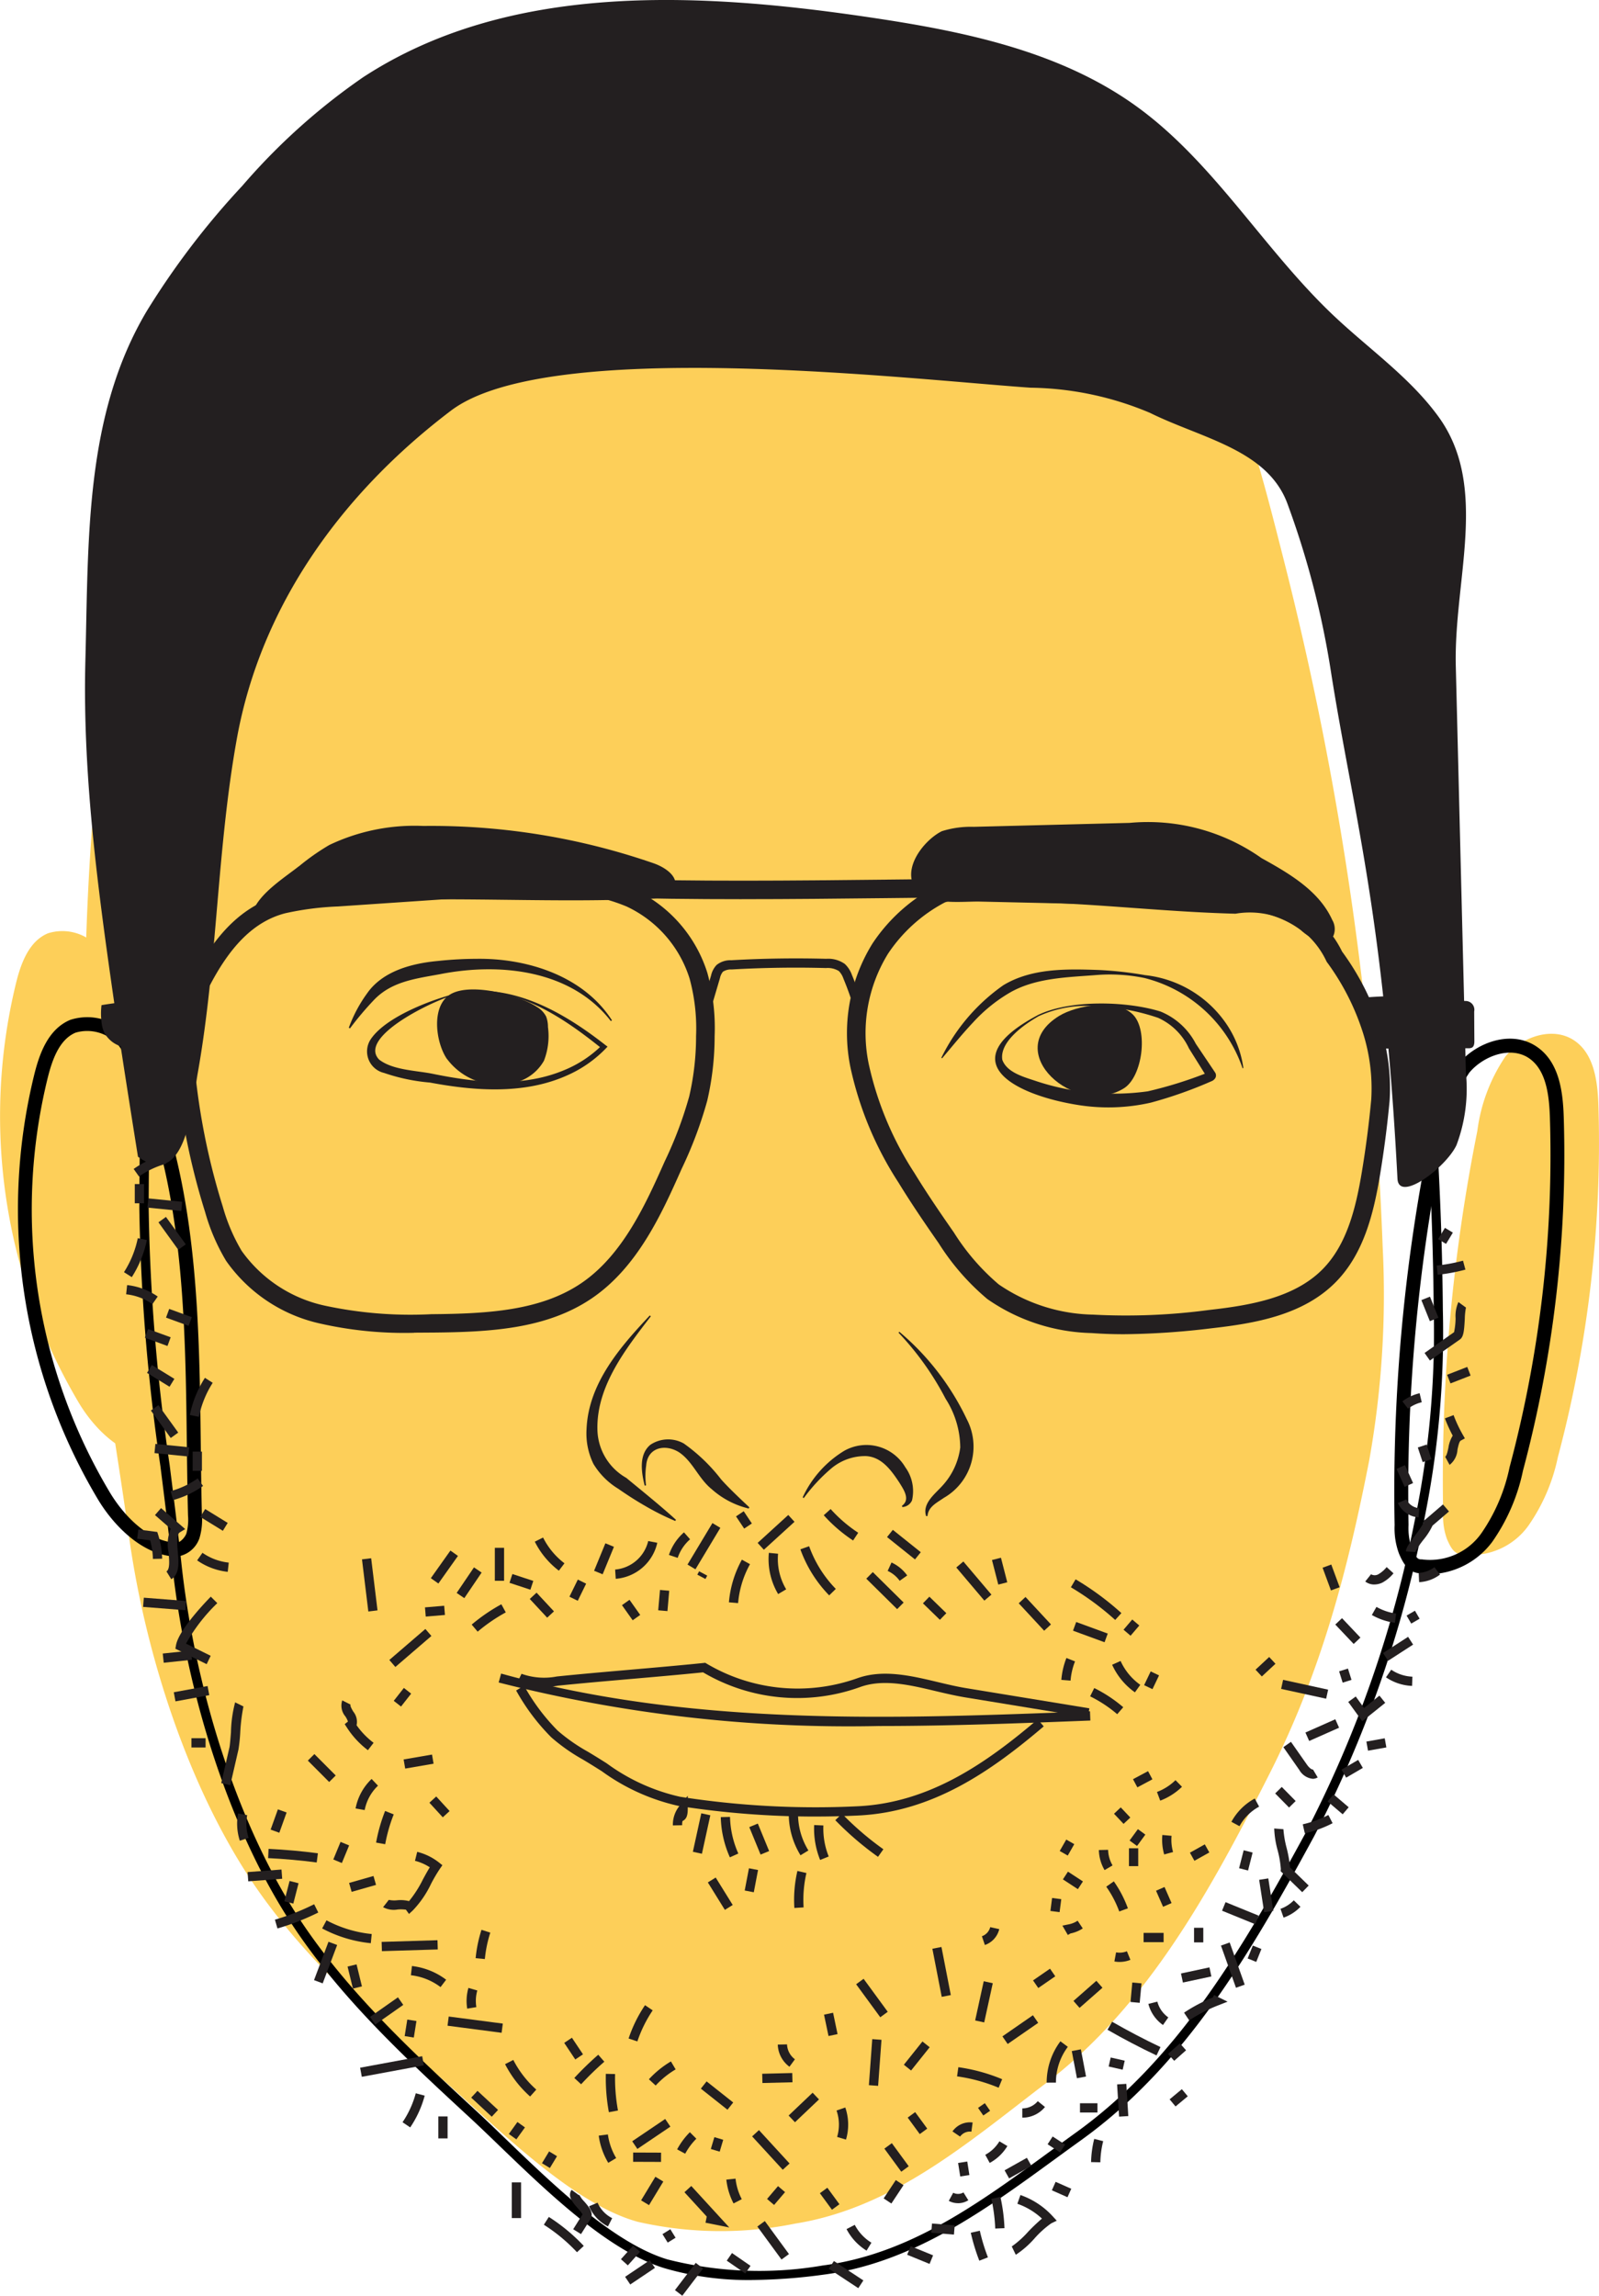<svg xmlns="http://www.w3.org/2000/svg" xmlns:xlink="http://www.w3.org/1999/xlink" width="98.568" height="141.488" viewBox="0 0 98.568 141.488"><defs><clipPath id="a"><rect width="98.568" height="141.488" fill="none"/></clipPath></defs><g clip-path="url(#a)"><path d="M9.319,324.663c-1.837-.065-3.493-1.717-4.442-3.292A34.6,34.6,0,0,1,.993,295.455c.3-1.217.8-2.565,1.959-3.048a2.946,2.946,0,0,1,3.148.914,11.9,11.9,0,0,1,1.74,3.674c2.876,8.052,2.421,17,2.636,25.546a3.505,3.505,0,0,1-.125,1.267,1.285,1.285,0,0,1-1.033.855" transform="translate(0 -234.885)" fill="#fdcf59"/><path d="M454.464,356.731a4.325,4.325,0,0,0,4.027-1.775,11.452,11.452,0,0,0,1.816-4.223,75.189,75.189,0,0,0,2.5-21.65c-.046-1.49-.254-3.2-1.491-4.03-1.32-.888-3.223-.242-4.239.982a10.573,10.573,0,0,0-1.733,4.588,109.4,109.4,0,0,0-2.108,23.564,4.092,4.092,0,0,0,.238,1.6c.219.5.446.964.989.941" transform="translate(-364.275 -260.927)" fill="#fdcf59"/><path d="M31.354,71.218c-4.608,15.09-5.136,30.588-4.745,46.361.185,7.454,1.623,14.4,2.631,21.786s3.762,15.97,8.068,22.057c3.077,4.349,7.132,7.9,11.146,11.4,3.237,2.825,8.015,7.75,12.159,8.887a23.037,23.037,0,0,0,9.7.113c6.04-.967,10.642-4.977,15.506-8.687,6.28-4.79,10.178-11.995,13.744-19.042,3.162-6.249,4.8-12.441,6.144-19.315a58.106,58.106,0,0,0,.828-13.168,201.247,201.247,0,0,0-6.1-42.337c-1.254-4.951-2.524-9.948-4.824-14.508-1.507-2.988-3.555-5.857-6.507-7.434-3.267-1.745-7.162-1.68-10.864-1.572-7.631.222-15.275.45-22.866,1.317-5.73.655-14.174.821-18.517,5.01a20.242,20.242,0,0,0-5.509,9.133" transform="translate(-21.303 -44.778)" fill="#fdcf59"/><path d="M81.521,197.179a18.4,18.4,0,0,1-5.365-.728c-3.442-1.05-7.188-4.662-10.2-7.565-.644-.621-1.252-1.208-1.814-1.726-3.871-3.577-7.874-7.276-10.861-11.763-3.79-5.693-6.588-14.069-7.485-22.4-.217-2.018-.471-4.032-.716-5.979a121.474,121.474,0,0,1-1.3-15.9c.053-14.832.825-30.707,6.074-46.3l.27.091-.27-.091A20.475,20.475,0,0,1,55.7,75.718c3.889-3.542,10.7-4,16.18-4.363.923-.061,1.81-.121,2.64-.192,7.682-.657,15.428-.663,22.918-.668,3.385-.006,7.59-.006,10.957,1.917,2.553,1.458,4.65,3.991,6.41,7.742,2.192,4.672,3.33,9.769,4.43,14.7a201.9,201.9,0,0,1,4.9,42.553,57.672,57.672,0,0,1-1.209,13.2,72.08,72.08,0,0,1-6.718,19.206c-3.941,7.267-8,14.169-14.364,18.74-.535.384-1.067.773-1.6,1.16-4.323,3.154-8.794,6.415-14.277,7.134a34.3,34.3,0,0,1-4.452.33M50.4,84.994c-5.223,15.513-5.992,31.333-6.044,46.117a121.058,121.058,0,0,0,1.293,15.831c.245,1.95.5,3.966.717,5.989.887,8.249,3.651,16.529,7.392,22.149,2.95,4.431,6.927,8.106,10.774,11.66.565.522,1.176,1.111,1.823,1.735,2.966,2.86,6.657,6.42,9.968,7.43a22.986,22.986,0,0,0,9.577.379c5.339-.7,9.553-3.774,14.015-7.029.532-.388,1.065-.777,1.6-1.163,6.262-4.5,10.288-11.342,14.2-18.548a71.536,71.536,0,0,0,6.663-19.059,57.1,57.1,0,0,0,1.194-13.075,201.325,201.325,0,0,0-4.886-42.433c-1.094-4.9-2.225-9.965-4.39-14.58-1.709-3.642-3.729-6.091-6.176-7.489-3.234-1.848-7.182-1.842-10.673-1.842-7.479.005-15.212.011-22.87.666-.834.071-1.724.131-2.651.193-5.387.36-12.092.808-15.834,4.216A19.931,19.931,0,0,0,50.4,84.994Z" transform="translate(-35.192 -56.659)"/><path d="M15.4,352.539h-.035c-2.023-.072-3.8-1.855-4.793-3.5A34.844,34.844,0,0,1,6.638,322.8c.314-1.256.848-2.771,2.209-3.34a3.4,3.4,0,0,1,3.627,1.017,10.861,10.861,0,0,1,1.715,3.495l.115.326c2.417,6.766,2.505,14.18,2.59,21.35.017,1.424.034,2.9.07,4.33a3.915,3.915,0,0,1-.15,1.422,1.7,1.7,0,0,1-1.416,1.14m-.005-.856c.2.011.518-.3.614-.57a3.161,3.161,0,0,0,.1-1.114c-.036-1.439-.054-2.914-.071-4.341-.084-7.1-.172-14.44-2.54-21.072l-.117-.329a10.349,10.349,0,0,0-1.534-3.2,2.539,2.539,0,0,0-2.67-.81c-1.009.422-1.443,1.7-1.709,2.757A33.982,33.982,0,0,0,11.3,348.6c.875,1.452,2.409,3.025,4.09,3.085" transform="translate(-4.518 -256.604)"/><path d="M440.231,359.186a3.585,3.585,0,0,1-.633-.055h0c-.816,0-1.145-.747-1.343-1.2a4.453,4.453,0,0,1-.275-1.768,110.09,110.09,0,0,1,2.117-23.657,11,11,0,0,1,1.822-4.775c1.1-1.326,3.252-2.11,4.807-1.064,1.391.935,1.63,2.735,1.68,4.371a75.419,75.419,0,0,1-2.515,21.773A11.812,11.812,0,0,1,444,357.191a4.948,4.948,0,0,1-3.765,1.995m-.565-.913.049.009a3.877,3.877,0,0,0,3.61-1.62,11.1,11.1,0,0,0,1.738-4.069,74.574,74.574,0,0,0,2.486-21.526c-.044-1.42-.232-2.968-1.3-3.688-1.123-.754-2.8-.143-3.671.9a10.361,10.361,0,0,0-1.643,4.4,109.264,109.264,0,0,0-2.1,23.472,3.755,3.755,0,0,0,.2,1.436c.24.547.353.694.581.686Z" transform="translate(-352.011 -262.168)"/><path d="M28.675,62.988c-1.071-7.4-2.144-14.842-1.949-22.317S26.685,25.617,30.5,19.187A48.839,48.839,0,0,1,36.4,11.452a39.019,39.019,0,0,1,7.453-6.695C52.758-1.052,64.29-.511,74.813,1.032,80.667,1.89,86.7,3.082,91.5,6.542s7.871,8.85,12.186,12.923c2.17,2.049,4.677,3.786,6.437,6.2,3.155,4.322.947,10.043,1.08,15.393l.622,25.058a9.855,9.855,0,0,1-.581,4.462c-.643,1.371-3.559,3.578-3.637,2.066-.846-16.337-2.743-22.624-4.091-31.182A53.72,53.72,0,0,0,100.808,31c-1.251-3.3-5.29-3.986-8.455-5.553a19.515,19.515,0,0,0-7.374-1.552c-7.46-.517-29.712-3.141-35.723,1.418-6.678,5.063-11.7,11.956-13.191,20.2-1.235,6.829-1.2,13.815-2.417,20.645-.32,1.792-.69,7.307-3.681,5.133,0,0-.93-5.812-1.29-8.3" transform="translate(-21.462 -0.001)" fill="#231f20"/><path d="M69.431,302.871a23.466,23.466,0,0,1-5.762-.563,9.612,9.612,0,0,1-5.826-3.871,12.3,12.3,0,0,1-1.292-3,42.985,42.985,0,0,1-1.918-10.716,5.592,5.592,0,0,1,.827-3.052l.138-.278c.975-1.986,2.617-4.715,5.609-5.484a18.94,18.94,0,0,1,3.454-.451l10.435-.707c2.395-.162,5.375-.364,7.914.8a8.477,8.477,0,0,1,4.5,5.143,12.745,12.745,0,0,1,.447,3.906,17.565,17.565,0,0,1-.456,3.971,25.284,25.284,0,0,1-1.574,4.191c-1.2,2.7-2.692,6.049-5.534,7.982-2.794,1.9-6.269,2.086-9.883,2.116-.346,0-.707.006-1.078.006m8.535-27.1c-.95,0-1.894.064-2.793.125l-10.435.707a18.076,18.076,0,0,0-3.248.418c-1.931.5-3.478,2.047-4.869,4.881l-.14.283a4.517,4.517,0,0,0-.709,2.487A41.842,41.842,0,0,0,57.64,295.1,11.279,11.279,0,0,0,58.8,297.82a8.484,8.484,0,0,0,5.149,3.383,25.2,25.2,0,0,0,6.548.522c3.431-.03,6.721-.2,9.251-1.919,2.573-1.75,3.992-4.939,5.133-7.5a24.443,24.443,0,0,0,1.509-4,16.44,16.44,0,0,0,.423-3.714,11.687,11.687,0,0,0-.4-3.555,7.319,7.319,0,0,0-3.885-4.44,10.877,10.877,0,0,0-4.568-.826" transform="translate(-43.905 -220.73)" fill="#231f20"/><path d="M283.187,304.222c-.659,0-1.323-.022-1.99-.071a11.709,11.709,0,0,1-6.424-2.094,14.744,14.744,0,0,1-3.008-3.452c-.816-1.17-1.68-2.432-2.472-3.728a21.246,21.246,0,0,1-2.961-7.094,10.481,10.481,0,0,1,1.359-7.644,10.622,10.622,0,0,1,4-3.573,9.485,9.485,0,0,1,4.4-.222c.533.052,1.035.1,1.463.112,2.165.057,4.264.208,6.294.354s4.1.3,6.242.352a6.277,6.277,0,0,1,6.544,3.473,16.1,16.1,0,0,1,2.38,4.693,12.258,12.258,0,0,1,.551,4.516c-.14,1.507-.337,3.03-.584,4.526-.4,2.422-1.013,4.906-2.752,6.658-2.027,2.043-5.023,2.533-7.672,2.832a47.692,47.692,0,0,1-5.369.362m-9.307-26.881a4.487,4.487,0,0,0-1.738.272,9.559,9.559,0,0,0-3.5,3.164h0a9.336,9.336,0,0,0-1.182,6.805,20.184,20.184,0,0,0,2.811,6.7c.777,1.27,1.629,2.515,2.435,3.67a13.828,13.828,0,0,0,2.765,3.2,10.634,10.634,0,0,0,5.815,1.863,38.622,38.622,0,0,0,7.147-.287c2.456-.277,5.224-.722,6.991-2.5,1.514-1.526,2.065-3.8,2.436-6.041.244-1.47.437-2.965.574-4.445a11.353,11.353,0,0,0-.521-4.127,14.99,14.99,0,0,0-2.228-4.349,5.21,5.21,0,0,0-5.621-2.96c-2.165-.057-4.264-.208-6.294-.355s-4.1-.3-6.242-.352c-.468-.013-.991-.064-1.544-.118-.686-.067-1.419-.139-2.1-.139" transform="translate(-213.906 -221.993)" fill="#231f20"/><path d="M197.271,277.2c-2.9,0-5.814-.03-8.722-.121l.035-1.141c5.892.184,11.83.119,17.572.056,2.028-.022,4.061-.045,6.1-.056l.007,1.141q-3.06.018-6.1.056c-2.925.032-5.9.064-8.9.064" transform="translate(-151.545 -221.782)" fill="#231f20"/><path d="M220.349,304.533l-.547-.161.694-2.353a1.385,1.385,0,0,1,.342-.653,1.359,1.359,0,0,1,.9-.291c1.942-.11,3.915-.14,5.862-.088a1.758,1.758,0,0,1,1.144.319,1.726,1.726,0,0,1,.438.682,18.187,18.187,0,0,1,.694,1.971l-.548.158a17.7,17.7,0,0,0-.672-1.908,1.232,1.232,0,0,0-.282-.468,1.3,1.3,0,0,0-.789-.184c-1.933-.052-3.889-.023-5.815.087a.91.91,0,0,0-.543.139.927.927,0,0,0-.184.4Z" transform="translate(-176.664 -241.895)" fill="#231f20"/><path d="M429.3,316l5.438-.017a.447.447,0,0,0,.24-.046c.126-.08.139-.256.138-.4q-.006-.91-.011-1.819a.54.54,0,0,0-.572-.647,26.487,26.487,0,0,0-6.246-.209l.153.783A16.359,16.359,0,0,0,429.3,316" transform="translate(-344.231 -251.378)" fill="#231f20"/><path d="M37.007,314.259a.357.357,0,0,0,0-.254c-.056-.1-.2-.12-.314-.124a25.66,25.66,0,0,0-4.934.339,4.259,4.259,0,0,0,.005,1.079,2.027,2.027,0,0,0,.156.594,1.756,1.756,0,0,0,1.014.857,4.4,4.4,0,0,0,1.341.208c.471.018,2.194.249,2.527-.124.269-.3.076-2.066.2-2.576" transform="translate(-25.501 -252.272)" fill="#231f20"/><path d="M180.1,528.775a87.33,87.33,0,0,1-23.458-2.682l.152-.549c11.826,3.279,24.267,2.795,36.3,2.324l.022.57c-4.3.168-8.655.338-13.016.338" transform="translate(-125.903 -422.4)" fill="#231f20"/><path d="M180.567,537.411a54.552,54.552,0,0,1-8.437-.656,12.748,12.748,0,0,1-4.733-2.14c-.389-.245-.779-.49-1.176-.725a11.4,11.4,0,0,1-1.928-1.355,12.945,12.945,0,0,1-2.174-2.893l.487-.3a12.5,12.5,0,0,0,2.072,2.771,10.922,10.922,0,0,0,1.833,1.284c.4.237.8.486,1.191.734a12.138,12.138,0,0,0,4.516,2.059,54.051,54.051,0,0,0,10.98.585c4.442-.217,7.947-2.7,11.073-5.356l.37.435c-3.2,2.719-6.8,5.265-11.414,5.491q-1.327.065-2.659.065" transform="translate(-130.302 -425.455)" fill="#231f20"/><path d="M197.687,525.536l-7.6-1.245c-.582-.1-1.187-.239-1.771-.378-1.593-.38-3.241-.772-4.674-.249a11.427,11.427,0,0,1-9.673-.909c-1.446.148-2.966.279-4.435.407-1.5.131-3.05.265-4.521.416a4.552,4.552,0,0,1-2.484-.221l.25-.512a4.132,4.132,0,0,0,2.176.165c1.475-.152,3.028-.286,4.53-.417s3.05-.265,4.521-.416l.1-.01.082.05a10.993,10.993,0,0,0,9.264.911c1.594-.581,3.326-.169,5,.23.6.143,1.169.278,1.731.37l7.6,1.245Z" transform="translate(-130.63 -419.687)" fill="#231f20"/><path d="M121.051,311.214c3.28-.486,6.351,1.314,8.838,3.261l.137.1a7.519,7.519,0,0,1-2.482,1.769c-2.65,1.194-5.705.963-8.466.446a11.624,11.624,0,0,1-2.824-.592,1.361,1.361,0,0,1-.858-2.029c.921-1.454,4-2.592,5.656-2.959m.009.055c-1.14.131-6.555,2.637-5.114,4.11.82.638,2.225.67,3.226.861,2.714.558,5.613.884,8.224-.23a7.149,7.149,0,0,0,2.285-1.52l.016.23c-2.433-1.954-5.36-3.972-8.638-3.451" transform="translate(-92.574 -250.071)" fill="#231f20"/><path d="M125.711,304.921c-2.451-3.168-6.858-3.62-10.541-2.888-1.482.272-2.961.443-4.047,1.572a19.309,19.309,0,0,0-1.492,1.767l-.072-.042a8.663,8.663,0,0,1,1.125-2.114c.972-1.395,2.791-1.855,4.369-2a22.681,22.681,0,0,1,2.384-.132c3.126-.045,6.586,1.054,8.343,3.79l-.068.048" transform="translate(-88.057 -241.991)" fill="#231f20"/><path d="M137.932,315.021a3.949,3.949,0,0,0,3.961,1.486,2.831,2.831,0,0,0,2-1.392,4.2,4.2,0,0,0,.248-2.081,1.793,1.793,0,0,0-.114-.648,1.489,1.489,0,0,0-.569-.592c-1.112-.737-3.947-1.47-5.232-.829-1.338.667-1.013,3.042-.3,4.056" transform="translate(-110.363 -249.739)" fill="#231f20"/><path d="M82.357,261.843a14.2,14.2,0,0,1,1.87-1.312,12.208,12.208,0,0,1,5.795-1.173,41.9,41.9,0,0,1,14.194,2.3c.7.244,1.556.81,1.3,1.51-.189.523-.864.641-1.419.668-7.041.347-14.125-.333-21.135.413-.871.093-2.693.836-3.429.324.449-1.1,1.9-2.01,2.821-2.733" transform="translate(-63.926 -208.454)" fill="#231f20"/><path d="M314.25,310.54a8.607,8.607,0,0,0-6.041-5.56,10.571,10.571,0,0,0-2.883-.192c-1.862.152-3.884.162-5.518,1.148a9.7,9.7,0,0,0-2.18,1.791c-.66.7-1.267,1.455-1.9,2.2l-.046-.032a11.759,11.759,0,0,1,3.821-4.472c1.735-1.05,3.866-1.007,5.819-.941a22.237,22.237,0,0,1,2.919.32,6.965,6.965,0,0,1,4.989,2.973,6.417,6.417,0,0,1,1.07,2.751Z" transform="translate(-237.654 -244.703)" fill="#231f20"/><path d="M201.762,454.864c-.2-.808-.38-1.911.351-2.517a1.972,1.972,0,0,1,2.058-.081,10.705,10.705,0,0,1,2.3,2.209c.464.527,1.222,1.238,1.744,1.727l-.039.074a5.249,5.249,0,0,1-2.289-1.2c-.808-.651-1.166-1.714-2.02-2.276-.847-.522-1.93-.292-2.012.827a4.446,4.446,0,0,0-.009,1.224Z" transform="translate(-162.022 -363.304)" fill="#231f20"/><path d="M252.1,457.062a6.586,6.586,0,0,1,2.571-2.873,2.783,2.783,0,0,1,3.755,1.021,2.506,2.506,0,0,1,.413,2.04.69.69,0,0,1-.6.412l-.018-.081c.533-.386.1-1-.164-1.429-.5-.755-1.083-1.577-2.055-1.631a3.234,3.234,0,0,0-2.143.764,10.588,10.588,0,0,0-1.693,1.825Z" transform="translate(-202.619 -364.781)" fill="#231f20"/><path d="M282.245,418.215A16.044,16.044,0,0,1,286.4,423.6a3.641,3.641,0,0,1-1.409,4.85c-.429.3-.96.542-1.01,1.117l-.082.015c-.265-.779.556-1.381,1-1.879a4.282,4.282,0,0,0,1.1-2.355,5.63,5.63,0,0,0-.9-3,17.909,17.909,0,0,0-2.905-4.077Z" transform="translate(-226.806 -336.137)" fill="#231f20"/><path d="M188.185,413.132c-1.562,2.027-3.344,4.307-3.294,6.958a3.5,3.5,0,0,0,1.779,3c.912.753,2.2,1.791,3.064,2.586l-.045.07a15.5,15.5,0,0,1-1.815-.905c-.587-.334-1.153-.7-1.708-1.086a4.525,4.525,0,0,1-1.521-1.529,4.263,4.263,0,0,1-.423-2.139c.113-2.815,2.07-5.067,3.9-7.007l.063.054" transform="translate(-148.065 -332.008)" fill="#231f20"/><path d="M315.127,315.857c1.974-.981,5.5-.891,7.6-.237a4.263,4.263,0,0,1,2.177,1.99c.3.446.838,1.244,1.135,1.689l.033.05.017.025a.329.329,0,0,1,.022.332.482.482,0,0,1-.183.182,26.333,26.333,0,0,1-3.8,1.347,11.808,11.808,0,0,1-4.444.151c-3.9-.608-7.935-2.658-2.548-5.53m.038.074c-.861.493-2.378,1.557-2.2,2.665.29.8,1.363,1.066,2.109,1.32a15.225,15.225,0,0,0,6.856.623,25.749,25.749,0,0,0,3.7-1.157.266.266,0,0,0-.026.321l-.024-.038c-.3-.478-.812-1.3-1.111-1.776a3.83,3.83,0,0,0-1.9-1.88,13.315,13.315,0,0,0-3.7-.7,7.056,7.056,0,0,0-3.71.62" transform="translate(-251.188 -253.278)" fill="#231f20"/><path d="M288.059,258.846a5.921,5.921,0,0,1,1.968-.273l9.623-.243a12.138,12.138,0,0,1,8.127,2.172c1.719.951,3.548,2.018,4.357,3.808a1.1,1.1,0,0,1,.071.985.875.875,0,0,1-1.039.278,3.778,3.778,0,0,1-.971-.636c-1.725-1.3-4.042-1.4-6.2-1.449q-6.792-.154-13.584-.308c-1.069-.024-3.185.27-3.931-.741-.934-1.265.493-3.048,1.58-3.592" transform="translate(-230.011 -207.615)" fill="#231f20"/><path d="M331.228,320.7c1.158-.708,1.527-3.6.564-4.552-1-1-3.467-.575-4.54.08-3.63,2.217.991,6.3,3.975,4.472" transform="translate(-261.956 -253.62)" fill="#231f20"/><rect width="2.472" height="0.571" transform="translate(60.112 124.521) rotate(-77.666)" fill="#231f20"/><rect width="2.845" height="0.571" transform="translate(53.561 128.511) rotate(-85.819)" fill="#231f20"/><path d="M303.172,650.4a10.432,10.432,0,0,0-2.563-.7l.079-.565a11.012,11.012,0,0,1,2.7.74Z" transform="translate(-241.612 -521.732)" fill="#231f20"/><rect width="1.272" height="0.57" transform="translate(63.68 122.054) rotate(-34.609)" fill="#231f20"/><rect width="0.57" height="3.019" transform="matrix(0.982, -0.191, 0.191, 0.982, 57.475, 120.103)" fill="#231f20"/><rect width="0.571" height="1.26" transform="translate(55.953 130.509) rotate(-36.193)" fill="#231f20"/><rect width="0.509" height="0.57" transform="translate(60.29 129.911) rotate(-34.719)" fill="#231f20"/><path d="M263.335,663.789l-.546-.164a2.662,2.662,0,0,0-.035-1.626l.539-.187a3.236,3.236,0,0,1,.043,1.977" transform="translate(-211.186 -531.925)" fill="#231f20"/><rect width="0.57" height="2.093" transform="matrix(0.621, -0.784, 0.784, 0.621, 43.203, 128.725)" fill="#231f20"/><rect width="1.355" height="0.57" transform="matrix(0.552, -0.834, 0.834, 0.552, 54.472, 135.49)" fill="#231f20"/><rect width="0.571" height="1.491" transform="matrix(0.379, -0.926, 0.926, 0.379, 55.921, 138.962)" fill="#231f20"/><rect width="1.041" height="0.57" transform="matrix(0.649, -0.761, 0.761, 0.649, 47.284, 135.524)" fill="#231f20"/><rect width="1.852" height="0.57" transform="translate(46.985 127.808) rotate(-1.42)" fill="#231f20"/><rect width="1.837" height="0.57" transform="matrix(0.624, -0.781, 0.781, 0.624, 55.717, 127.252)" fill="#231f20"/><rect width="2.289" height="0.571" transform="matrix(0.822, -0.569, 0.569, 0.822, 61.792, 125.503)" fill="#231f20"/><rect width="0.57" height="2.52" transform="translate(52.775 122.291) rotate(-36.195)" fill="#231f20"/><path d="M299.639,667.344l-.472-.32a1.312,1.312,0,0,1,1.242-.55l-.075.565a.745.745,0,0,0-.695.3" transform="translate(-240.453 -535.663)" fill="#231f20"/><rect width="0.571" height="1.26" transform="matrix(0.807, -0.591, 0.591, 0.807, 50.54, 135.17)" fill="#231f20"/><path d="M308.59,606.273l-.183-.54a.8.8,0,0,0,.512-.561l.557.123a1.369,1.369,0,0,1-.885.978" transform="translate(-247.879 -486.401)" fill="#231f20"/><rect width="0.57" height="2.175" transform="translate(51.092 139.824) rotate(-56.617)" fill="#231f20"/><path d="M298.576,689.144a1.193,1.193,0,0,1-.571-.143l.273-.5a.652.652,0,0,0,.632-.02l.3.483a1.2,1.2,0,0,1-.638.182" transform="translate(-239.519 -553.36)" fill="#231f20"/><path d="M245,643.366a1.764,1.764,0,0,1-.72-1.364l.57-.015a1.207,1.207,0,0,0,.487.919Z" transform="translate(-196.335 -515.991)" fill="#231f20"/><path d="M321.106,660.841h-.012l0-.571h.008a1.239,1.239,0,0,0,.947-.446l.444.359a1.8,1.8,0,0,1-1.391.658" transform="translate(-258.076 -530.328)" fill="#231f20"/><rect width="0.57" height="1.345" transform="translate(50.796 124.165) rotate(-11.856)" fill="#231f20"/><rect width="0.571" height="2.792" transform="translate(46.364 131.667) rotate(-42.547)" fill="#231f20"/><rect width="0.571" height="2.521" transform="matrix(0.807, -0.591, 0.591, 0.807, 46.685, 137.223)" fill="#231f20"/><rect width="0.57" height="1.764" transform="translate(54.516 132.421) rotate(-36.199)" fill="#231f20"/><rect width="2.041" height="0.57" transform="matrix(0.725, -0.689, 0.689, 0.725, 48.613, 130.382)" fill="#231f20"/><path d="M328.75,643.572a4.251,4.251,0,0,1,.848-2.55l.457.342a3.671,3.671,0,0,0-.734,2.205Z" transform="translate(-264.23 -515.216)" fill="#231f20"/><rect width="0.806" height="0.571" transform="translate(64.751 117.774) rotate(-82.65)" fill="#231f20"/><path d="M334.021,604.031l-.336-.578.393-.077a1.527,1.527,0,0,0,.547-.224l.316.475a2.1,2.1,0,0,1-.753.309h0Z" transform="translate(-268.196 -484.777)" fill="#231f20"/><path d="M350.344,613.415a1.725,1.725,0,0,1-.321-.03l.105-.561a1.215,1.215,0,0,0,.667-.067l.215.528a1.775,1.775,0,0,1-.666.129" transform="translate(-281.328 -492.499)" fill="#231f20"/><rect width="1.204" height="0.57" transform="translate(69.688 123.383) rotate(-84.713)" fill="#231f20"/><path d="M350.884,636.963c-1.025-.487-2.042-1.019-3.021-1.582l.285-.494c.967.555,1.97,1.081,2.981,1.561Z" transform="translate(-279.592 -510.285)" fill="#231f20"/><path d="M372.223,628.053l-.317-.475a9.79,9.79,0,0,1,1.773-.935l.075-.153.835.41-.6.236a9.2,9.2,0,0,0-1.762.917" transform="translate(-298.916 -503.536)" fill="#231f20"/><rect width="1.794" height="0.571" transform="translate(72.8 121.627) rotate(-12.087)" fill="#231f20"/><rect width="0.571" height="0.9" transform="translate(73.605 118.811)" fill="#231f20"/><rect width="0.571" height="1.081" transform="translate(71.262 116.527) rotate(-23.658)" fill="#231f20"/><path d="M348.3,592.658a6.532,6.532,0,0,0-.8-1.528l.467-.328a7.126,7.126,0,0,1,.866,1.662Z" transform="translate(-279.306 -474.852)" fill="#231f20"/><rect width="1.234" height="0.571" transform="translate(70.495 119.126)" fill="#231f20"/><rect width="0.571" height="1.1" transform="translate(69.593 113.912)" fill="#231f20"/><rect width="1.052" height="0.57" transform="translate(69.842 109.653) rotate(-28.126)" fill="#231f20"/><path d="M363.591,560.288l-.2-.534a3.326,3.326,0,0,0,1.142-.728l.4.408a3.908,3.908,0,0,1-1.339.853" transform="translate(-292.071 -449.313)" fill="#231f20"/><rect width="0.57" height="0.859" transform="matrix(0.728, -0.686, 0.686, 0.728, 68.672, 111.782)" fill="#231f20"/><rect width="0.811" height="0.57" transform="translate(65.325 114.078) rotate(-60.251)" fill="#231f20"/><rect width="0.57" height="1.103" transform="matrix(0.547, -0.837, 0.837, 0.547, 65.521, 115.828)" fill="#231f20"/><rect width="1.052" height="0.571" transform="matrix(0.873, -0.488, 0.488, 0.873, 73.35, 114.183)" fill="#231f20"/><path d="M365.141,577.417a3.288,3.288,0,0,1-.113-1.2l.568.052a2.706,2.706,0,0,0,.093,1Z" transform="translate(-293.377 -463.126)" fill="#231f20"/><rect width="1.142" height="0.57" transform="translate(76.382 115.14) rotate(-75.715)" fill="#231f20"/><rect width="0.57" height="2.206" transform="translate(75.332 117.759) rotate(-67.829)" fill="#231f20"/><path d="M402.4,597.814l-.189-.539a2.105,2.105,0,0,0,.819-.525l.411.4a2.683,2.683,0,0,1-1.041.668" transform="translate(-323.277 -479.632)" fill="#231f20"/><path d="M409.314,571.09l-.127-.557a6.664,6.664,0,0,0,1.578-.575l.262.507a7.251,7.251,0,0,1-1.713.625" transform="translate(-328.88 -458.099)" fill="#231f20"/><rect width="0.571" height="1.22" transform="matrix(0.712, -0.702, 0.702, 0.712, 78.606, 110.531)" fill="#231f20"/><rect width="1.148" height="0.57" transform="matrix(0.732, -0.681, 0.681, 0.732, 77.396, 102.904)" fill="#231f20"/><rect width="0.571" height="2.841" transform="matrix(0.213, -0.977, 0.977, 0.213, 78.973, 104.088)" fill="#231f20"/><rect width="2.016" height="0.57" transform="translate(80.471 106.777) rotate(-23.919)" fill="#231f20"/><path d="M404.9,549.248a1.077,1.077,0,0,1-.817-.542L403.1,547.3l.467-.328.988,1.409c.154.22.32.318.368.293l.292.49a.6.6,0,0,1-.309.087" transform="translate(-323.988 -439.621)" fill="#231f20"/><rect width="1.191" height="0.571" transform="translate(82.694 109.065) rotate(-30.278)" fill="#231f20"/><path d="M424.34,534.057l-.864-1.193.462-.334.512.707.949-.761.357.445Z" transform="translate(-340.365 -427.973)" fill="#231f20"/><rect width="1.838" height="0.57" transform="matrix(0.84, -0.543, 0.543, 0.84, 85.256, 101.877)" fill="#231f20"/><rect width="0.571" height="1.649" transform="matrix(0.726, -0.688, 0.688, 0.726, 82.312, 100.122)" fill="#231f20"/><path d="M429.378,493.179a.892.892,0,0,1-.561-.185l.356-.446a.457.457,0,0,0,.452,0,1.842,1.842,0,0,0,.511-.443l.422.384a2.314,2.314,0,0,1-.685.572,1.142,1.142,0,0,1-.5.117" transform="translate(-344.658 -395.525)" fill="#231f20"/><rect width="0.571" height="1.491" transform="matrix(0.938, -0.346, 0.346, 0.938, 81.529, 96.621)" fill="#231f20"/><path d="M432.312,505.611a3.961,3.961,0,0,1-1.42-.481l.283-.5a3.388,3.388,0,0,0,1.214.411Z" transform="translate(-346.326 -405.596)" fill="#231f20"/><path d="M445.63,493.065l-.028-.57a1.761,1.761,0,0,0,.971-.352l.345.454a2.338,2.338,0,0,1-1.288.468" transform="translate(-358.149 -395.555)" fill="#231f20"/><path d="M440.348,471.953a1.518,1.518,0,0,1-1.277-.884l.524-.227a.948.948,0,0,0,.788.542Z" transform="translate(-352.899 -378.435)" fill="#231f20"/><rect width="0.812" height="0.57" transform="translate(88.651 76.368) rotate(-58.871)" fill="#231f20"/><path d="M451.32,396.753l-.06-.568a10.555,10.555,0,0,0,1.621-.3l.148.551a11.143,11.143,0,0,1-1.708.318" transform="translate(-362.696 -318.188)" fill="#231f20"/><rect width="0.57" height="1.398" transform="matrix(0.928, -0.373, 0.373, 0.928, 87.619, 80.126)" fill="#231f20"/><rect width="1.332" height="0.571" transform="translate(89.205 84.729) rotate(-21.322)" fill="#231f20"/><path d="M454.124,447.445l-.272-.5c.092-.05.157-.355.2-.557a1.931,1.931,0,0,1,.265-.744,8.914,8.914,0,0,1-.482-1.065l.535-.2a8.283,8.283,0,0,0,.552,1.181l.144.253-.256.138c-.092.05-.157.354-.2.556a1.283,1.283,0,0,1-.486.939" transform="translate(-364.766 -357.164)" fill="#231f20"/><rect width="0.57" height="1.214" transform="translate(86.087 90.531) rotate(-24.344)" fill="#231f20"/><path d="M440.833,438.465l-.347-.454a2.828,2.828,0,0,1,1.062-.5l.13.556a2.241,2.241,0,0,0-.845.4" transform="translate(-354.037 -351.645)" fill="#231f20"/><path d="M447.774,412.482l-.329-.466,1.819-1.281a4.484,4.484,0,0,0,.094-.85,2.133,2.133,0,0,1,.173-1.008l.461.337A.124.124,0,0,0,450,409.2a4.009,4.009,0,0,0-.075.72c-.04.717-.071,1.1-.3,1.263Z" transform="translate(-359.63 -328.631)" fill="#231f20"/><rect width="0.571" height="0.951" transform="translate(87.399 89.21) rotate(-18.308)" fill="#231f20"/><path d="M442.166,475.369l-.567-.033c0-.208.165-.45.6-1.042a5.215,5.215,0,0,0,.493-.736v-.131l.1-.053,1.088-.935.372.432-1.016.874a4.238,4.238,0,0,1-.572.887,5.187,5.187,0,0,0-.492.736" transform="translate(-354.931 -379.719)" fill="#231f20"/><rect width="0.596" height="0.57" transform="translate(86.707 99.57) rotate(-30.21)" fill="#231f20"/><path d="M436.936,525.327a3.075,3.075,0,0,1-1.608-.529l.323-.47a2.5,2.5,0,0,0,1.306.43Z" transform="translate(-349.891 -421.423)" fill="#231f20"/><rect width="0.571" height="0.73" transform="translate(82.548 103.006) rotate(-17.362)" fill="#231f20"/><rect width="1.149" height="0.571" transform="translate(84.229 107.334) rotate(-10.078)" fill="#231f20"/><rect width="0.57" height="1.223" transform="matrix(0.649, -0.761, 0.761, 0.649, 81.837, 111.023)" fill="#231f20"/><path d="M401.944,578.12l-1.33-1.293.011-.134a6.155,6.155,0,0,0-.2-1.165,5.785,5.785,0,0,1-.208-1.334l.568.045a6.157,6.157,0,0,0,.2,1.165,7.908,7.908,0,0,1,.21,1.192l1.147,1.114Z" transform="translate(-321.67 -461.503)" fill="#231f20"/><rect width="0.57" height="2.023" transform="translate(77.619 115.855) rotate(-8.773)" fill="#231f20"/><rect width="0.857" height="0.571" transform="matrix(0.372, -0.928, 0.928, 0.372, 76.909, 120.702)" fill="#231f20"/><rect width="0.571" height="2.759" transform="translate(75.264 119.908) rotate(-19.611)" fill="#231f20"/><path d="M387.266,566.494l-.5-.27a3.566,3.566,0,0,1,1.439-1.435l.27.5a3,3,0,0,0-1.207,1.2" transform="translate(-310.858 -453.944)" fill="#231f20"/><rect width="0.868" height="0.57" transform="matrix(0.59, -0.808, 0.808, 0.59, 69.631, 113.433)" fill="#231f20"/><path d="M345.5,582.147a2.562,2.562,0,0,1-.352-1.237l.57-.013a2,2,0,0,0,.274.961Z" transform="translate(-277.41 -466.891)" fill="#231f20"/><path d="M213.177,670.9l-.5-.27a4.509,4.509,0,0,1,.785-1.057l.4.4a3.967,3.967,0,0,0-.687.924" transform="translate(-170.936 -538.163)" fill="#231f20"/><path d="M217.742,689.02l-1.464-.292.076-.378-1.374-1.5.421-.385Z" transform="translate(-172.788 -551.741)" fill="#231f20"/><rect width="1.011" height="0.57" transform="translate(24.272 104.824) rotate(-51.888)" fill="#231f20"/><rect width="1.774" height="0.57" transform="matrix(0.986, -0.17, 0.17, 0.986, 24.881, 108.437)" fill="#231f20"/><rect width="0.57" height="1.22" transform="translate(26.47 111.103) rotate(-42.496)" fill="#231f20"/><path d="M108.786,537.04a5.429,5.429,0,0,1-1.292-1.391l-.138-.214.2-.161a1.415,1.415,0,0,0-.16-.318,1.022,1.022,0,0,1-.191-.986l.509.257c-.039.078.089.3.174.44a.99.99,0,0,1,.2.834,4.863,4.863,0,0,0,1.049,1.084Z" transform="translate(-86.107 -429.174)" fill="#231f20"/><rect width="0.57" height="1.863" transform="matrix(0.708, -0.706, 0.706, 0.708, 18.976, 108.507)" fill="#231f20"/><path d="M112.247,560.544l-.561-.1a3.38,3.38,0,0,1,.989-1.817l.393.414a2.809,2.809,0,0,0-.822,1.507" transform="translate(-89.767 -448.988)" fill="#231f20"/><path d="M118.7,570.735l-.561-.1a10.2,10.2,0,0,1,.556-1.949l.531.211a9.609,9.609,0,0,0-.526,1.84" transform="translate(-94.955 -457.075)" fill="#231f20"/><path d="M121.924,585.37l-.187-.263a2.251,2.251,0,0,0-.517-.011,1.369,1.369,0,0,1-.892-.145l.354-.447-.177.224.174-.226a1.685,1.685,0,0,0,.52.024,2.1,2.1,0,0,1,.728.053,6.964,6.964,0,0,0,.854-1.334c.136-.252.277-.511.426-.75a2.99,2.99,0,0,0-.913-.4l.137-.553a3.549,3.549,0,0,1,1.342.656l.211.167-.154.22a9.735,9.735,0,0,0-.546.929,6.2,6.2,0,0,1-1.12,1.635Z" transform="translate(-96.713 -467.411)" fill="#231f20"/><rect width="1.174" height="0.571" transform="matrix(0.381, -0.924, 0.924, 0.381, 20.546, 114.602)" fill="#231f20"/><rect width="2.555" height="0.57" transform="matrix(0.739, -0.674, 0.674, 0.739, 46.703, 95.091)" fill="#231f20"/><rect width="2.983" height="0.57" transform="matrix(0.515, -0.857, 0.857, 0.515, 42.38, 96.425)" fill="#231f20"/><path d="M242,490.179a4.211,4.211,0,0,1-.573-2.54l.568.054a3.64,3.64,0,0,0,.5,2.193Z" transform="translate(-194.032 -391.935)" fill="#231f20"/><path d="M260.544,475.824a9.331,9.331,0,0,1-1.809-1.557l.424-.381a8.779,8.779,0,0,0,1.7,1.461Z" transform="translate(-207.956 -380.882)" fill="#231f20"/><path d="M193.247,486.256l-.038-.569a2.3,2.3,0,0,0,2.039-1.758l.56.109a2.855,2.855,0,0,1-2.56,2.219" transform="translate(-155.29 -388.954)" fill="#231f20"/><path d="M169.461,484.874a5.129,5.129,0,0,1-1.484-1.788l.511-.254a4.555,4.555,0,0,0,1.318,1.588Z" transform="translate(-135.01 -388.072)" fill="#231f20"/><rect width="2.086" height="0.57" transform="translate(26.558 97.264) rotate(-54.648)" fill="#231f20"/><rect width="0.57" height="3.236" transform="translate(22.314 96.105) rotate(-6.95)" fill="#231f20"/><rect width="2.93" height="0.57" transform="translate(24 102.305) rotate(-40.702)" fill="#231f20"/><rect width="0.571" height="2.032" transform="translate(30.503 95.393)" fill="#231f20"/><rect width="1.831" height="0.57" transform="translate(36.622 96.808) rotate(-67.653)" fill="#231f20"/><path d="M229.515,492.452l-.568-.048a6.588,6.588,0,0,1,.8-2.63l.5.278a6.008,6.008,0,0,0-.734,2.4" transform="translate(-184.014 -393.651)" fill="#231f20"/><path d="M253.174,488.585a7.888,7.888,0,0,1-1.775-2.838l.538-.192a7.307,7.307,0,0,0,1.645,2.631Z" transform="translate(-202.06 -390.26)" fill="#231f20"/><rect width="0.57" height="2.671" transform="matrix(0.703, -0.712, 0.712, 0.703, 53.401, 97.295)" fill="#231f20"/><rect width="0.57" height="2.205" transform="matrix(0.625, -0.781, 0.781, 0.625, 54.681, 94.731)" fill="#231f20"/><rect width="0.571" height="2.676" transform="translate(58.949 96.605) rotate(-40.264)" fill="#231f20"/><rect width="0.57" height="1.458" transform="translate(56.893 98.814) rotate(-45.808)" fill="#231f20"/><rect width="0.571" height="2.308" transform="matrix(0.733, -0.68, 0.68, 0.733, 62.797, 98.811)" fill="#231f20"/><path d="M339.089,498.454a16.978,16.978,0,0,0-2.731-2.014l.291-.49a17.554,17.554,0,0,1,2.823,2.081Z" transform="translate(-270.345 -398.615)" fill="#231f20"/><path d="M350.718,523.512a4.2,4.2,0,0,1-1.405-1.7l.521-.233a3.632,3.632,0,0,0,1.215,1.471Z" transform="translate(-280.757 -419.212)" fill="#231f20"/><rect width="0.571" height="1.563" transform="translate(61.149 96.146) rotate(-14.42)" fill="#231f20"/><path d="M279.549,491.794a1.861,1.861,0,0,0-.74-.609l.237-.519a2.439,2.439,0,0,1,.967.8Z" transform="translate(-224.09 -394.368)" fill="#231f20"/><path d="M211.345,565.745a1.821,1.821,0,0,1,.41-1.206l.507-.622v.8c0,.439-.086.64-.326.761a1.11,1.11,0,0,0-.02.256Z" transform="translate(-169.866 -453.243)" fill="#231f20"/><path d="M226.952,573.054a6.445,6.445,0,0,1-.561-2.478l.57-.013a5.881,5.881,0,0,0,.512,2.257Z" transform="translate(-181.96 -458.585)" fill="#231f20"/><path d="M248.474,572.254a4.854,4.854,0,0,1-.724-2.525l.571,0a4.278,4.278,0,0,0,.639,2.228Z" transform="translate(-199.127 -457.912)" fill="#231f20"/><path d="M264.994,572.224a19.065,19.065,0,0,1-2.633-2.259l.41-.4a18.481,18.481,0,0,0,2.554,2.191Z" transform="translate(-210.87 -457.785)" fill="#231f20"/><rect width="0.57" height="1.831" transform="translate(46.188 112.606) rotate(-22.359)" fill="#231f20"/><rect width="2.427" height="0.571" transform="translate(42.711 114.126) rotate(-77.666)" fill="#231f20"/><rect width="1.395" height="0.571" transform="translate(45.906 116.514) rotate(-79.196)" fill="#231f20"/><path d="M256.07,575.268a5.173,5.173,0,0,1-.369-2.152l.57.026a4.592,4.592,0,0,0,.328,1.912Z" transform="translate(-205.514 -460.637)" fill="#231f20"/><rect width="0.57" height="1.99" transform="matrix(0.85, -0.527, 0.527, 0.85, 43.634, 116.015)" fill="#231f20"/><path d="M249.436,589.806a7.874,7.874,0,0,1,.188-2.283l.556.129a7.315,7.315,0,0,0-.174,2.118Z" transform="translate(-200.469 -472.216)" fill="#231f20"/><path d="M41.239,404.727a3.464,3.464,0,0,0-1.619-.605l.06-.568a4.042,4.042,0,0,1,1.886.706Z" transform="translate(-31.844 -324.353)" fill="#231f20"/><path d="M44.055,482.114a4.923,4.923,0,0,0-.171-1.146l-.8-.1.073-.566,1.166.151.055.174a5.5,5.5,0,0,1,.247,1.473Z" transform="translate(-34.628 -386.036)" fill="#231f20"/><rect width="0.57" height="2.618" transform="translate(8.821 99.035) rotate(-85.525)" fill="#231f20"/><rect width="1.75" height="0.571" transform="translate(10.033 101.909) rotate(-6.001)" fill="#231f20"/><rect width="2.117" height="0.571" transform="matrix(0.984, -0.181, 0.181, 0.984, 10.713, 104.295)" fill="#231f20"/><rect width="0.871" height="0.571" transform="translate(11.802 107.128)" fill="#231f20"/><rect width="0.57" height="2.087" transform="translate(9.303 86.933) rotate(-35.831)" fill="#231f20"/><rect width="0.571" height="1.483" transform="translate(8.931 82.446) rotate(-69.963)" fill="#231f20"/><path d="M53.749,465.595l-.152-.55a5.351,5.351,0,0,0,1.668-.786l.329.466a5.929,5.929,0,0,1-1.845.87" transform="translate(-43.078 -373.144)" fill="#231f20"/><rect width="0.57" height="1.63" transform="matrix(0.524, -0.852, 0.852, 0.524, 9.062, 84.612)" fill="#231f20"/><path d="M70.048,539.667l-.556-.127.506-2.2c.028-.122.061-.53.093-.924a7.779,7.779,0,0,1,.258-1.854l.512.252a11.24,11.24,0,0,0-.2,1.649,9.988,9.988,0,0,1-.107,1.005Z" transform="translate(-55.854 -429.645)" fill="#231f20"/><path d="M57,505.564l-1.927-.951.036-.21c.171-1.005,2.067-2.917,2.147-3l.4.4a10.7,10.7,0,0,0-1.929,2.494l1.521.751Z" transform="translate(-44.261 -403)" fill="#231f20"/><path d="M49.684,477.972l-.3-.485c.224-.138.173-.69.129-1.177a2.479,2.479,0,0,1,.135-1.451l-.972-.844.374-.431,1.49,1.294-.33.2c-.224.138-.173.69-.129,1.177.059.651.127,1.39-.4,1.713" transform="translate(-39.123 -380.639)" fill="#231f20"/><rect width="0.57" height="2.096" transform="translate(9.523 89.556) rotate(-84.288)" fill="#231f20"/><path d="M60.187,435.082l-.559-.114a6.718,6.718,0,0,1,.929-2.289l.48.307a6.164,6.164,0,0,0-.851,2.1" transform="translate(-47.925 -347.762)" fill="#231f20"/><rect width="0.571" height="1.185" transform="translate(11.876 89.465)" fill="#231f20"/><path d="M63.808,488.793a4.036,4.036,0,0,1-1.886-.706l.328-.467a3.463,3.463,0,0,0,1.619.605Z" transform="translate(-49.769 -391.92)" fill="#231f20"/><rect width="0.57" height="2.086" transform="translate(9.768 75.333) rotate(-35.84)" fill="#231f20"/><rect width="0.571" height="1.483" transform="translate(10.235 81.206) rotate(-69.963)" fill="#231f20"/><path d="M42.31,363.984l-.329-.466a5.923,5.923,0,0,1,1.846-.87l.151.55a5.361,5.361,0,0,0-1.668.786" transform="translate(-33.742 -291.475)" fill="#231f20"/><rect width="0.571" height="1.63" transform="translate(12.349 93.49) rotate(-58.384)" fill="#231f20"/><rect width="0.57" height="2.097" transform="translate(9.089 74.426) rotate(-84.289)" fill="#231f20"/><path d="M39.423,391.2l-.48-.307a6.167,6.167,0,0,0,.851-2.095l.559.114a6.729,6.729,0,0,1-.929,2.288" transform="translate(-31.3 -312.489)" fill="#231f20"/><rect width="0.571" height="1.185" transform="translate(8.308 72.974)" fill="#231f20"/><path d="M74.642,571.157a3.4,3.4,0,0,1-.107-1.679l.561.106a2.828,2.828,0,0,0,.089,1.4Z" transform="translate(-59.859 -457.713)" fill="#231f20"/><rect width="2.097" height="0.571" transform="translate(15.261 115.379) rotate(-4.338)" fill="#231f20"/><path d="M86.507,599.5l-.159-.548A14.489,14.489,0,0,0,88.766,598l.255.51a15.073,15.073,0,0,1-2.513.982" transform="translate(-69.401 -480.64)" fill="#231f20"/><rect width="2.526" height="0.57" transform="matrix(0.353, -0.936, 0.936, 0.353, 19.358, 122.036)" fill="#231f20"/><rect width="2.106" height="0.571" transform="translate(22.807 124.306) rotate(-35.068)" fill="#231f20"/><rect width="0.571" height="1.398" transform="matrix(0.971, -0.237, 0.237, 0.971, 21.425, 121.201)" fill="#231f20"/><rect width="3.891" height="0.57" transform="translate(22.199 127.435) rotate(-10.494)" fill="#231f20"/><rect width="0.571" height="1.354" transform="translate(27.02 130.438)" fill="#231f20"/><rect width="1.03" height="0.571" transform="translate(24.945 125.485) rotate(-80.959)" fill="#231f20"/><path d="M126.908,659.443l-.472-.319a5.912,5.912,0,0,0,.815-1.784l.551.147a6.472,6.472,0,0,1-.894,1.957" transform="translate(-101.622 -528.33)" fill="#231f20"/><rect width="0.571" height="2.201" transform="translate(31.549 134.501)" fill="#231f20"/><path d="M179.7,690.407l-.483-.3.577-.918a2.913,2.913,0,0,0-.322-.408c-.279-.32-.626-.718-.352-1.1l.462.335a.068.068,0,0,0,.012-.039,1.606,1.606,0,0,0,.308.425c.274.314.614.705.376,1.086Z" transform="translate(-143.884 -552.717)" fill="#231f20"/><rect width="0.85" height="0.57" transform="translate(33.409 133.321) rotate(-58.871)" fill="#231f20"/><rect width="0.908" height="0.571" transform="matrix(0.584, -0.812, 0.812, 0.584, 31.366, 131.518)" fill="#231f20"/><rect width="0.57" height="1.728" transform="translate(29.047 129.278) rotate(-47.113)" fill="#231f20"/><path d="M160.188,649.132a6.833,6.833,0,0,1-1.544-1.993l.508-.26a6.257,6.257,0,0,0,1.416,1.827Z" transform="translate(-127.509 -519.923)" fill="#231f20"/><path d="M180.807,647.063l-.419-.387a19.212,19.212,0,0,1,1.475-1.433l.375.43a18.516,18.516,0,0,0-1.431,1.39" transform="translate(-144.985 -518.608)" fill="#231f20"/><rect width="0.571" height="1.229" transform="matrix(0.832, -0.555, 0.555, 0.832, 34.78, 125.904)" fill="#231f20"/><path d="M197.981,631.919l-.541-.181a8.462,8.462,0,0,1,1.012-2.053l.473.319a7.9,7.9,0,0,0-.944,1.914" transform="translate(-158.691 -506.104)" fill="#231f20"/><path d="M204.238,648.849l-.419-.387a6.008,6.008,0,0,1,1.357-1.1l.291.491a5.417,5.417,0,0,0-1.229.992" transform="translate(-163.818 -520.315)" fill="#231f20"/><path d="M190.463,653.606a11.652,11.652,0,0,1-.187-2.365l.57.013a11.13,11.13,0,0,0,.178,2.248Z" transform="translate(-152.93 -523.429)" fill="#231f20"/><rect width="2.455" height="0.57" transform="translate(38.971 131.968) rotate(-34.04)" fill="#231f20"/><path d="M188.644,672.024a4.387,4.387,0,0,1-.588-1.675l.565-.075a3.814,3.814,0,0,0,.511,1.456Z" transform="translate(-151.148 -538.727)" fill="#231f20"/><rect width="1.699" height="0.571" transform="translate(39.52 135.609) rotate(-58.803)" fill="#231f20"/><path d="M186.18,693.166a2.5,2.5,0,0,1-1.166-1.242l.526-.221a1.923,1.923,0,0,0,.9.954Z" transform="translate(-148.703 -555.95)" fill="#231f20"/><path d="M172.864,698.353a10.665,10.665,0,0,0-2.043-1.695l.307-.481a11.229,11.229,0,0,1,2.153,1.786Z" transform="translate(-137.296 -559.546)" fill="#231f20"/><rect width="1.125" height="0.57" transform="matrix(0.669, -0.743, 0.743, 0.669, 38.278, 139.236)" fill="#231f20"/><rect width="0.57" height="0.614" transform="translate(40.837 137.691) rotate(-31.761)" fill="#231f20"/><rect width="2.113" height="0.57" transform="translate(41.606 141.142) rotate(-52.677)" fill="#231f20"/><rect width="0.57" height="1.388" transform="translate(44.799 139.326) rotate(-55.35)" fill="#231f20"/><rect width="1.834" height="0.57" transform="matrix(0.83, -0.558, 0.558, 0.83, 38.533, 140.322)" fill="#231f20"/><path d="M228.581,685.683a4.124,4.124,0,0,1-.445-1.467l.568-.061a3.548,3.548,0,0,0,.383,1.265Z" transform="translate(-183.362 -549.883)" fill="#231f20"/><rect width="0.763" height="0.57" transform="translate(43.818 132.445) rotate(-73.418)" fill="#231f20"/><rect width="0.571" height="1.722" transform="translate(39.027 133.234) rotate(-89.791)" fill="#231f20"/><path d="M146.589,625.536a2.906,2.906,0,0,1,.074-1.279l.548.159a2.325,2.325,0,0,0-.059,1.025Z" transform="translate(-117.788 -501.741)" fill="#231f20"/><rect width="3.445" height="0.57" transform="translate(23.525 119.681) rotate(-1.736)" fill="#231f20"/><path d="M130.886,618.688a3.731,3.731,0,0,0-1.828-.731l.065-.567a4.3,4.3,0,0,1,2.108.844Z" transform="translate(-103.729 -496.222)" fill="#231f20"/><rect width="0.571" height="3.362" transform="translate(27.587 124.846) rotate(-82.55)" fill="#231f20"/><path d="M149.96,607.814l-.568-.054a8.321,8.321,0,0,1,.361-1.749l.543.174a7.751,7.751,0,0,0-.336,1.629" transform="translate(-120.072 -487.076)" fill="#231f20"/><rect width="1.327" height="0.57" transform="matrix(0.338, -0.941, 0.941, 0.338, 16.682, 112.761)" fill="#231f20"/><path d="M87.2,581.432c-.99-.13-2-.22-2.995-.268l.027-.57c1.013.049,2.036.14,3.041.272Z" transform="translate(-67.677 -466.647)" fill="#231f20"/><path d="M104.176,604.438a8.056,8.056,0,0,1-3-.91l.269-.5a7.5,7.5,0,0,0,2.787.845Z" transform="translate(-81.318 -484.677)" fill="#231f20"/><rect width="1.563" height="0.571" transform="translate(21.52 116.047) rotate(-15.91)" fill="#231f20"/><rect width="1.296" height="0.571" transform="translate(17.528 117.179) rotate(-75.562)" fill="#231f20"/><path d="M267.126,700.256a3.391,3.391,0,0,1-1.234-1.327l.507-.262a2.814,2.814,0,0,0,1.027,1.1Z" transform="translate(-213.708 -561.548)" fill="#231f20"/><rect width="0.57" height="1.403" transform="translate(57.406 137.605) rotate(-85.322)" fill="#231f20"/><rect width="0.571" height="0.843" transform="matrix(0.988, -0.156, 0.156, 0.988, 59.061, 133.305)" fill="#231f20"/><rect width="1.577" height="0.57" transform="translate(61.926 133.759) rotate(-29.291)" fill="#231f20"/><rect width="0.57" height="1.99" transform="matrix(0.998, -0.061, 0.061, 0.998, 68.862, 128.464)" fill="#231f20"/><rect width="1.076" height="0.571" transform="translate(66.574 129.625)" fill="#231f20"/><rect width="0.57" height="1.704" transform="translate(66.069 126.409) rotate(-10.739)" fill="#231f20"/><rect width="0.571" height="0.917" transform="matrix(0.546, -0.838, 0.838, 0.546, 64.578, 132.152)" fill="#231f20"/><path d="M343.27,673.109l-.571-.012a6.417,6.417,0,0,1,.194-1.431l.553.14a5.8,5.8,0,0,0-.176,1.3" transform="translate(-275.441 -539.845)" fill="#231f20"/><rect width="0.571" height="1.054" transform="translate(64.841 134.99) rotate(-66.101)" fill="#231f20"/><path d="M311.622,691.831a10.315,10.315,0,0,0-.238-1.828l.557-.124a10.864,10.864,0,0,1,.251,1.929Z" transform="translate(-250.272 -554.484)" fill="#231f20"/><path d="M309.74,673.748l-.272-.5a2.279,2.279,0,0,0,.872-.831l.49.293a2.85,2.85,0,0,1-1.089,1.04" transform="translate(-248.732 -540.447)" fill="#231f20"/><path d="M305.443,702.356a12.263,12.263,0,0,1-.525-1.722l.557-.126a11.6,11.6,0,0,0,.5,1.642Z" transform="translate(-245.075 -563.027)" fill="#231f20"/><path d="M318.039,693l-.248-.513a5.971,5.971,0,0,0,1.01-.908,11.205,11.205,0,0,1,.85-.809,4.307,4.307,0,0,0-1.515-.914l.189-.539a4.862,4.862,0,0,1,1.98,1.3l.258.282-.344.167a6,6,0,0,0-1.011.909A5.722,5.722,0,0,1,318.039,693" transform="translate(-255.422 -554.036)" fill="#231f20"/><rect width="0.57" height="0.886" transform="matrix(0.222, -0.975, 0.975, 0.222, 68.341, 127.361)" fill="#231f20"/><rect width="1.88" height="0.57" transform="matrix(0.751, -0.66, 0.66, 0.751, 66.172, 123.319)" fill="#231f20"/><path d="M361.582,630.014a2.294,2.294,0,0,1-.9-1.3l.553-.14a1.721,1.721,0,0,0,.676.971Z" transform="translate(-289.892 -505.211)" fill="#231f20"/><rect width="0.979" height="0.571" transform="translate(72.002 126.583) rotate(-41.6)" fill="#231f20"/><rect width="0.98" height="0.57" transform="matrix(0.769, -0.639, 0.639, 0.769, 72.1, 129.384)" fill="#231f20"/><path d="M344.076,531.692a8.021,8.021,0,0,0-1.669-1.1l.253-.511a8.558,8.558,0,0,1,1.788,1.182Z" transform="translate(-275.207 -426.045)" fill="#231f20"/><rect width="0.57" height="2.071" transform="translate(66.144 100.501) rotate(-69.882)" fill="#231f20"/><rect width="0.94" height="0.571" transform="translate(70.527 103.858) rotate(-64.457)" fill="#231f20"/><path d="M333.926,522.053l-.568-.046a4.683,4.683,0,0,1,.313-1.349l.531.21a4.118,4.118,0,0,0-.276,1.185" transform="translate(-267.933 -418.475)" fill="#231f20"/><rect width="0.57" height="0.906" transform="translate(45.371 93.455) rotate(-33.694)" fill="#231f20"/><rect width="1.175" height="0.571" transform="matrix(0.44, -0.898, 0.898, 0.44, 35.102, 98.406)" fill="#231f20"/><rect width="0.571" height="1.575" transform="matrix(0.732, -0.681, 0.681, 0.732, 32.657, 98.546)" fill="#231f20"/><rect width="1.902" height="0.57" transform="matrix(0.561, -0.828, 0.828, 0.561, 28.15, 98.174)" fill="#231f20"/><path d="M148.527,505.475l-.369-.436a10.924,10.924,0,0,1,1.828-1.252l.273.5a10.35,10.35,0,0,0-1.732,1.187" transform="translate(-119.081 -404.914)" fill="#231f20"/><rect width="0.57" height="1.357" transform="translate(31.407 97.55) rotate(-71.754)" fill="#231f20"/><rect width="1.188" height="0.57" transform="matrix(0.996, -0.084, 0.084, 0.996, 26.197, 99.064)" fill="#231f20"/><rect width="0.827" height="0.57" transform="matrix(0.649, -0.761, 0.761, 0.649, 69.259, 100.441)" fill="#231f20"/><rect width="1.259" height="0.571" transform="translate(40.575 99.244) rotate(-85.027)" fill="#231f20"/><rect width="0.57" height="1.142" transform="translate(38.34 98.927) rotate(-35.325)" fill="#231f20"/><path d="M210.648,482.775l-.541-.181a3.213,3.213,0,0,1,.928-1.392l.376.428a2.641,2.641,0,0,0-.764,1.145" transform="translate(-168.872 -386.762)" fill="#231f20"/><path d="M219.512,493.906l-.5-.266.109-.208.5.266Z" transform="translate(-176.026 -396.592)" fill="#231f20"/></g></svg>